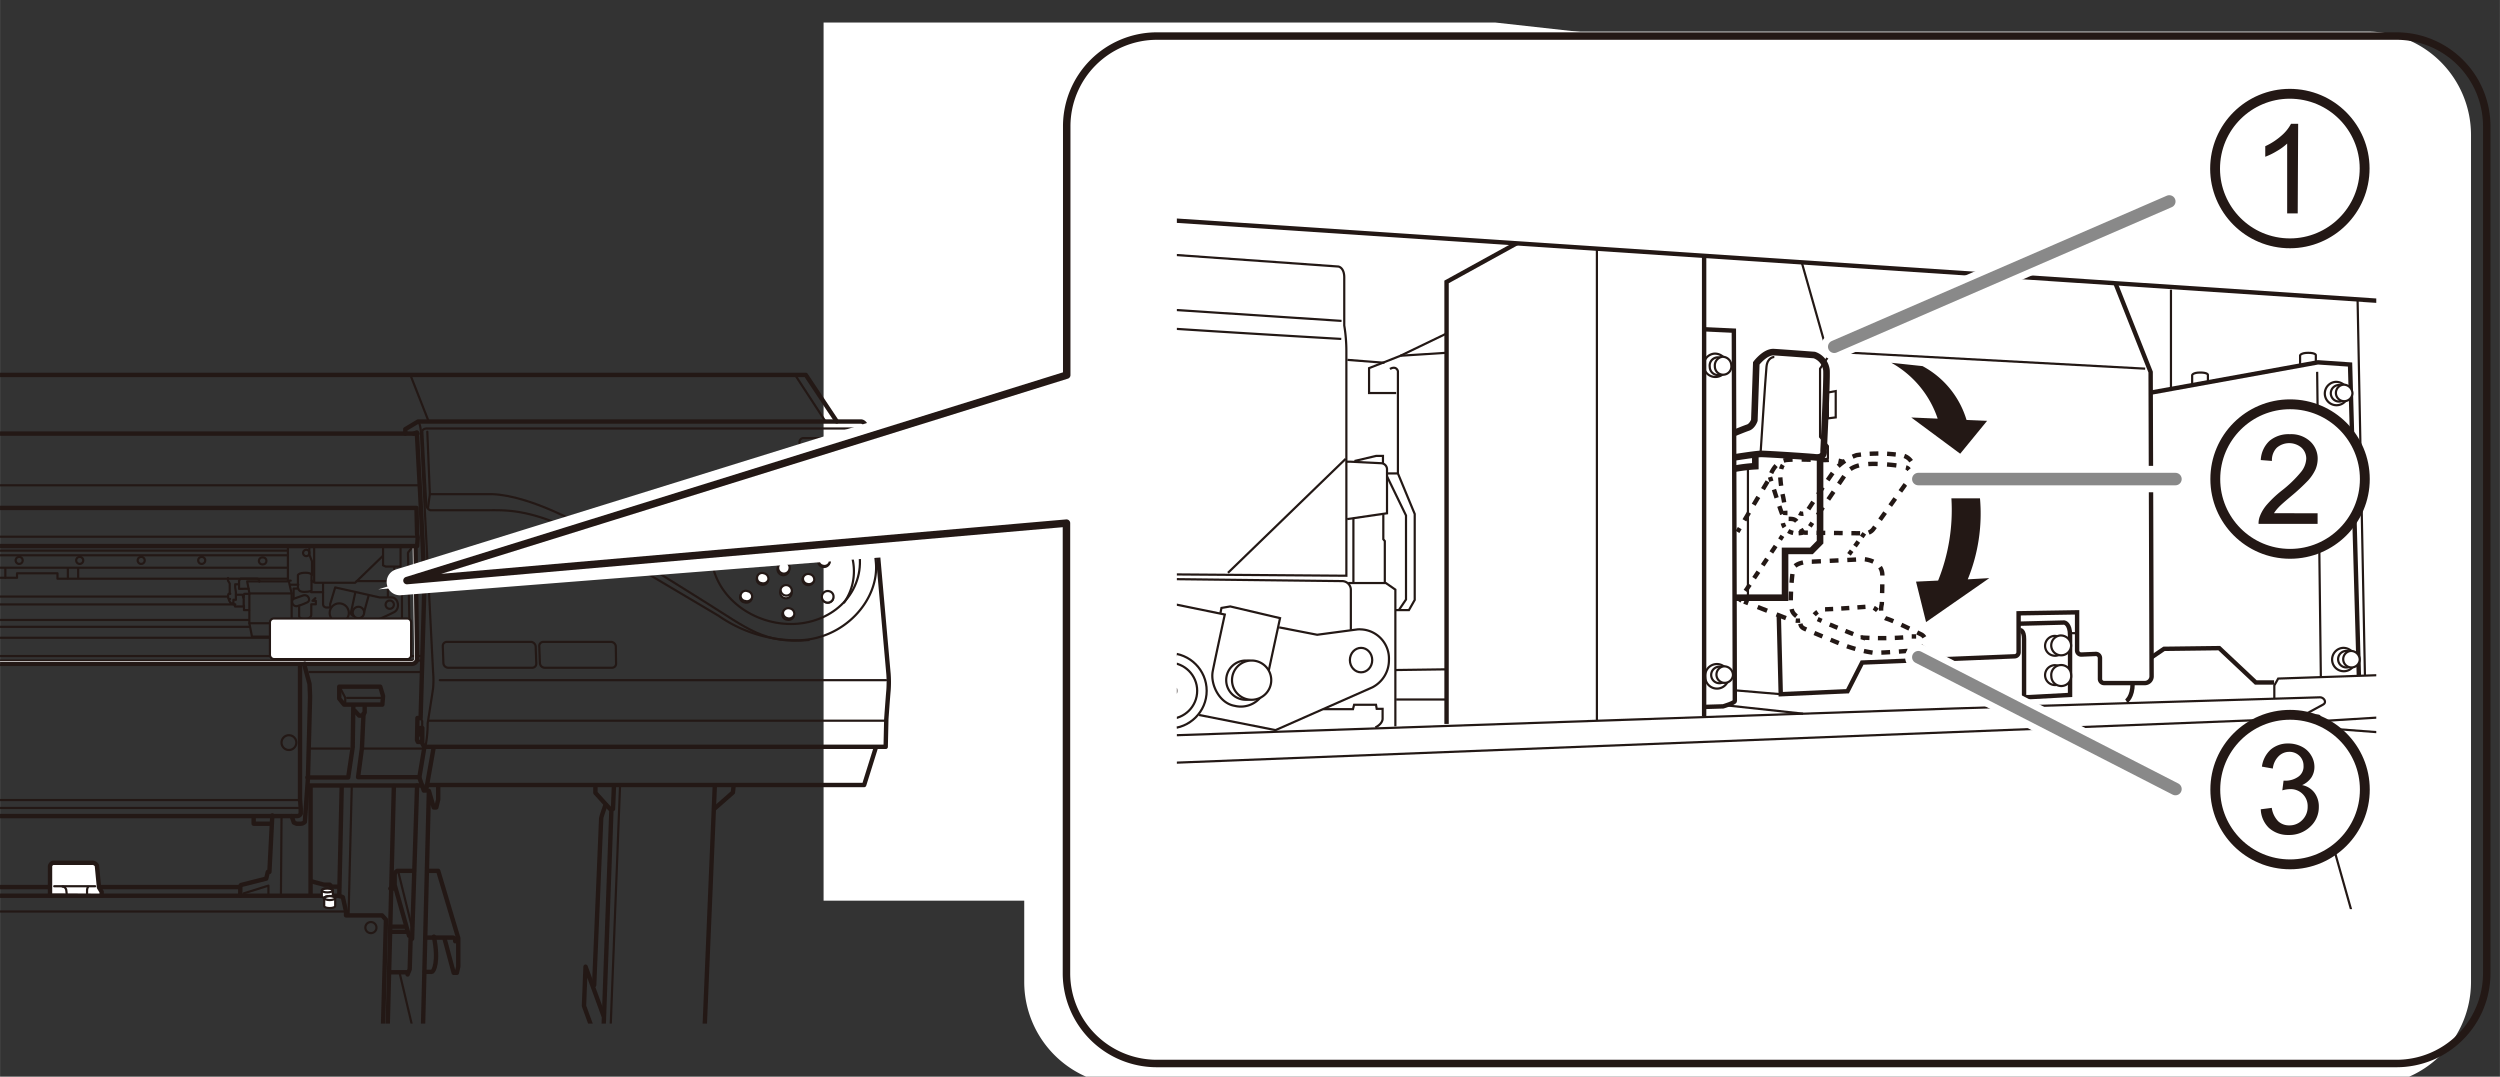 <svg id="レイヤー_1" data-name="レイヤー 1" xmlns="http://www.w3.org/2000/svg" xmlns:xlink="http://www.w3.org/1999/xlink" width="100.26mm" height="43.18mm" viewBox="0 0 284.19 122.4"><rect x="0" y="0" width="284.19" height="122.4" fill="#333333" stroke="none"/><defs><style>.cls-1,.cls-10,.cls-11,.cls-12,.cls-13,.cls-14,.cls-15,.cls-16,.cls-17,.cls-18,.cls-19,.cls-20,.cls-21,.cls-22,.cls-23,.cls-25,.cls-26,.cls-27,.cls-4,.cls-5,.cls-7,.cls-8{fill:none;}.cls-2{fill:#fff;}.cls-3{clip-path:url(#clip-path);}.cls-10,.cls-11,.cls-12,.cls-13,.cls-14,.cls-15,.cls-16,.cls-17,.cls-18,.cls-19,.cls-20,.cls-21,.cls-22,.cls-23,.cls-25,.cls-4,.cls-5,.cls-8{stroke:#231815;}.cls-26,.cls-27,.cls-4,.cls-5,.cls-7,.cls-8{stroke-linecap:round;}.cls-4,.cls-5,.cls-7,.cls-8{stroke-linejoin:round;}.cls-11,.cls-12,.cls-13,.cls-14,.cls-15,.cls-16,.cls-17,.cls-18,.cls-19,.cls-20,.cls-21,.cls-22,.cls-4{stroke-width:0.5px;}.cls-10,.cls-5{stroke-width:0.25px;}.cls-6{clip-path:url(#clip-path-2);}.cls-26,.cls-7{stroke:#fff;stroke-width:3px;}.cls-8{stroke-width:0.85px;}.cls-9{clip-path:url(#clip-path-3);}.cls-10,.cls-11,.cls-12,.cls-13,.cls-14,.cls-15,.cls-16,.cls-17,.cls-18,.cls-19,.cls-20,.cls-21,.cls-22,.cls-23{stroke-miterlimit:10;}.cls-12{stroke-dasharray:1.03 1.03;}.cls-13{stroke-dasharray:0.99 0.99;}.cls-14{stroke-dasharray:0.96 0.96;}.cls-15{stroke-dasharray:1.07 1.07;}.cls-16{stroke-dasharray:0.61 0.61;}.cls-17{stroke-dasharray:0.65 0.65;}.cls-18{stroke-dasharray:0.88 0.88;}.cls-19{stroke-dasharray:1.15 1.15;}.cls-20{stroke-dasharray:1 1;}.cls-21{stroke-dasharray:0.92 0.92;}.cls-22{stroke-dasharray:0.96 0.96;}.cls-23{stroke-width:0.75px;}.cls-24{fill:#231815;}.cls-25{stroke-width:1.12px;}.cls-27{stroke:#898989;stroke-width:1.42px;}</style><clipPath id="clip-path"><rect class="cls-1" width="129.28" height="116.36"/></clipPath><clipPath id="clip-path-2"><rect class="cls-1" width="284.19" height="122.4"/></clipPath><clipPath id="clip-path-3"><rect class="cls-1" x="133.78" y="17.92" width="136.35" height="85.43"/></clipPath></defs><title>LEC2-300_2-1_01</title><polygon class="cls-2" points="266.48 102.39 93.62 102.39 93.62 2.56 169.96 2.56 266.48 13.28 266.48 102.39"/><g class="cls-3"><path class="cls-4" d="M-60,101.84a9.12,9.12,0,0,1,0-1H27.31v1"/><polygon class="cls-4" points="1.14 125.16 38.84 125.16 38.86 124.65 43 124.65 43.32 124.4 43.87 104.55 43.43 104.06 39.33 104.06 39.33 103.62 38.97 101.99 38.54 101.83 22.55 101.83 -49.25 101.83 -65.25 101.83 -65.68 101.99 -66.03 103.62 -66.03 104.06 -70.14 104.06 -70.58 104.55 -70.03 124.4 -69.7 124.65 -65.57 124.65 -65.54 125.16 -27.85 125.16 1.14 125.16"/><path class="cls-2" d="M89.7,64.81a.66.66,0,1,1-.48-.72.62.62,0,0,1,.48.72"/><path class="cls-5" d="M89.7,64.81a.66.66,0,1,1-.48-.72A.62.62,0,0,1,89.7,64.81Z"/><path class="cls-2" d="M89.75,64.65a.65.65,0,1,1-.48-.72.61.61,0,0,1,.48.72"/><path class="cls-5" d="M89.75,64.65a.65.65,0,1,1-.48-.72A.61.61,0,0,1,89.75,64.65Z"/><path class="cls-2" d="M85.11,64.05a.61.61,0,0,1-.77.39.58.58,0,1,1,.29-1.11.62.62,0,0,1,.48.72"/><path class="cls-5" d="M85.11,64.05a.61.61,0,0,1-.77.39.58.58,0,1,1,.29-1.11A.62.62,0,0,1,85.11,64.05Z"/><path class="cls-2" d="M85.17,63.89a.62.62,0,0,1-.78.38.61.61,0,0,1-.48-.72.66.66,0,0,1,1.26.34"/><path class="cls-5" d="M85.17,63.89a.62.62,0,0,1-.78.38.61.61,0,0,1-.48-.72.66.66,0,0,1,1.26.34Z"/><path class="cls-2" d="M87.29,66.07a.62.62,0,0,1-.78.38.61.61,0,0,1-.48-.72.61.61,0,0,1,.78-.38.62.62,0,0,1,.48.72"/><path class="cls-5" d="M87.29,66.07a.62.62,0,0,1-.78.38.61.61,0,0,1-.48-.72.61.61,0,0,1,.78-.38A.62.62,0,0,1,87.29,66.07Z"/><path class="cls-2" d="M87.34,65.9a.61.61,0,0,1-.77.39.58.58,0,1,1,.29-1.11.62.62,0,0,1,.48.72"/><path class="cls-5" d="M87.34,65.9a.61.61,0,0,1-.77.39.58.58,0,1,1,.29-1.11A.62.62,0,0,1,87.34,65.9Z"/><path class="cls-2" d="M92.49,66.12a.66.66,0,0,1-1.26-.34A.62.62,0,0,1,92,65.4a.61.61,0,0,1,.48.72"/><path class="cls-5" d="M92.49,66.12a.66.66,0,0,1-1.26-.34A.62.62,0,0,1,92,65.4.61.61,0,0,1,92.49,66.12Z"/><path class="cls-2" d="M92.55,66a.63.63,0,0,1-.78.38.61.61,0,0,1-.48-.72.61.61,0,0,1,.78-.38.62.62,0,0,1,.48.72"/><path class="cls-5" d="M92.55,66a.63.63,0,0,1-.78.38.61.61,0,0,1-.48-.72.61.61,0,0,1,.78-.38A.62.62,0,0,1,92.55,66Z"/><path class="cls-2" d="M94.25,64.09A.66.66,0,0,1,93,63.75a.62.62,0,0,1,.78-.38.61.61,0,0,1,.48.72"/><path class="cls-5" d="M94.25,64.09A.66.66,0,0,1,93,63.75a.62.62,0,0,1,.78-.38A.61.61,0,0,1,94.25,64.09Z"/><path class="cls-2" d="M94.31,63.93a.63.63,0,0,1-.78.38.57.57,0,1,1,.29-1.1.62.62,0,0,1,.49.72"/><path class="cls-5" d="M94.31,63.93a.63.63,0,0,1-.78.38.57.57,0,1,1,.29-1.1A.62.62,0,0,1,94.31,63.93Z"/><path class="cls-2" d="M94.69,68.1a.63.63,0,0,1-.78.38.57.57,0,1,1,.29-1.1.62.62,0,0,1,.49.72"/><path class="cls-5" d="M94.69,68.1a.63.63,0,0,1-.78.38.57.57,0,1,1,.29-1.1A.62.62,0,0,1,94.69,68.1Z"/><path class="cls-2" d="M94.74,67.93a.66.66,0,1,1-.48-.72.62.62,0,0,1,.48.72"/><path class="cls-5" d="M94.74,67.93a.66.66,0,1,1-.48-.72A.62.62,0,0,1,94.74,67.93Z"/><path class="cls-2" d="M90,67.44a.66.66,0,1,1-.48-.72.62.62,0,0,1,.48.72"/><path class="cls-5" d="M90,67.44a.66.66,0,1,1-.48-.72A.62.62,0,0,1,90,67.44Z"/><path class="cls-2" d="M90,67.28a.65.65,0,0,1-1.25-.34.65.65,0,0,1,1.25.34"/><path class="cls-5" d="M90,67.28a.65.65,0,0,1-1.25-.34.65.65,0,0,1,1.25.34Z"/><path class="cls-2" d="M85.44,68.1a.62.62,0,0,1-.78.38.58.58,0,1,1,.3-1.1.62.62,0,0,1,.48.72"/><path class="cls-5" d="M85.44,68.1a.62.62,0,0,1-.78.38.58.58,0,1,1,.3-1.1A.62.62,0,0,1,85.44,68.1Z"/><path class="cls-2" d="M85.49,67.93a.61.61,0,0,1-.77.39A.58.58,0,1,1,85,67.21a.62.62,0,0,1,.48.72"/><path class="cls-5" d="M85.49,67.93a.61.61,0,0,1-.77.39A.58.58,0,1,1,85,67.21.62.62,0,0,1,85.49,67.93Z"/><path class="cls-2" d="M90.23,70.06a.63.63,0,0,1-.78.38.58.58,0,1,1,.29-1.11.63.63,0,0,1,.49.73"/><path class="cls-5" d="M90.23,70.06a.63.63,0,0,1-.78.38.58.58,0,1,1,.29-1.11A.63.63,0,0,1,90.23,70.06Z"/><path class="cls-2" d="M90.28,69.89a.62.62,0,0,1-.78.39.63.63,0,0,1-.48-.73.62.62,0,0,1,.78-.38.61.61,0,0,1,.48.72"/><path class="cls-5" d="M90.28,69.89a.62.62,0,0,1-.78.39.63.63,0,0,1-.48-.73.62.62,0,0,1,.78-.38A.61.61,0,0,1,90.28,69.89Z"/><line class="cls-5" x1="-65.44" y1="70.48" x2="28.27" y2="70.48"/><line class="cls-5" x1="-65.63" y1="71.26" x2="28.41" y2="71.26"/><line class="cls-5" x1="-65.91" y1="72.5" x2="30.62" y2="72.5"/><line class="cls-5" x1="-79.14" y1="64.54" x2="32.66" y2="64.54"/><line class="cls-5" x1="-79.14" y1="63.13" x2="32.66" y2="63.13"/><line class="cls-5" x1="-79.14" y1="62.6" x2="32.66" y2="62.6"/><path class="cls-5" d="M2.57,63.77a.4.4,0,0,1-.79,0,.4.4,0,1,1,.79,0Z"/><path class="cls-5" d="M9.45,63.77a.4.4,0,0,1-.79,0,.4.4,0,1,1,.79,0Z"/><path class="cls-5" d="M16.44,63.77a.4.4,0,0,1-.79,0,.4.4,0,1,1,.79,0Z"/><path class="cls-5" d="M23.32,63.77a.4.4,0,0,1-.79,0,.4.4,0,1,1,.79,0Z"/><path class="cls-5" d="M30.28,63.77a.39.39,0,0,1-.39.39.4.4,0,1,1,0-.79A.39.39,0,0,1,30.28,63.77Z"/><path class="cls-5" d="M-79.14,72.84H-68a.42.42,0,0,1,.42.42v1.83H47.92"/><polyline class="cls-5" points="-67.08 75.06 -67.08 74.58 47.92 74.58"/><polyline class="cls-5" points="-66.74 65.68 1.93 65.68 1.93 65.17 6.53 65.17 6.53 65.79 32.64 65.79"/><polyline class="cls-5" points="28.25 66.93 27.17 66.94 27.17 66 27.35 65.78 29.29 65.78 29.48 65.99 29.48 66.12"/><path class="cls-5" d="M28.32,69.36h-.59s0-.36,0-.5"/><path class="cls-5" d="M27.7,67.93a1.75,1.75,0,0,1,.06-.42h.6"/><polyline class="cls-5" points="26.65 68.71 26.71 68.95 27.7 68.95 27.7 68.11 27.56 67.61 26.82 67.61"/><path class="cls-5" d="M26.79,68.18h-.26a2.41,2.41,0,0,0,0,.3v.23h.21"/><path class="cls-5" d="M27.13,66.42h-.4v.35s.08.48.08.55v.82"/><polyline class="cls-5" points="25.91 65.71 25.91 66 26.11 66.34 26.11 67.51"/><path class="cls-5" d="M26.17,67.5H26s-.08,0-.08.29.07.3.07.3h.16"/><polyline class="cls-5" points="26.45 68.58 26.22 68.58 26.03 68.25 26.03 68.1"/><line class="cls-5" x1="-8.53" y1="67.82" x2="25.91" y2="67.82"/><line class="cls-5" x1="-9.06" y1="68.71" x2="26.53" y2="68.71"/><line class="cls-5" x1="7.71" y1="65.74" x2="7.71" y2="64.58"/><line class="cls-5" x1="8.88" y1="64.58" x2="8.88" y2="65.72"/><line class="cls-5" x1="0.6" y1="65.67" x2="0.6" y2="64.6"/><polyline class="cls-4" points="-77.69 42.62 91.6 42.62 95.12 47.91"/><line class="cls-4" x1="-80.81" y1="49.29" x2="47.45" y2="49.29"/><line class="cls-5" x1="-81.14" y1="55.17" x2="47.74" y2="55.17"/><line class="cls-5" x1="46.67" y1="42.68" x2="48.74" y2="47.95"/><line class="cls-5" x1="90.38" y1="42.62" x2="93.86" y2="47.95"/><path class="cls-4" d="M46.07,49.29v-.5l1.45-.87H97.89s.62,0,.69,1.16S101,76.63,101,76.63a12.92,12.92,0,0,1,0,1.85c-.07.77-.25,3.27-.25,3.27l-.07,3.15H48.21L48,84.5V82.76h-.21s-.09,0-.09.38.09.38.09.38H48"/><path class="cls-4" d="M47.92,84.34h-.43l-.09-.23.05-2.49h.36l.4-14s-.07-1.74-.07-3.27-.76-15.19-.76-15.19l-.37.14"/><path class="cls-5" d="M47.52,47.92s.29.25.33,1.3,1.38,27.2,1.38,27.2a10.55,10.55,0,0,1,0,1.81c-.11.8-.62,4-.62,4a13.78,13.78,0,0,1-.25,2.65"/><line class="cls-5" x1="49.99" y1="77.32" x2="100.72" y2="77.32"/><line class="cls-5" x1="100.65" y1="81.93" x2="48.75" y2="81.93"/><polyline class="cls-5" points="47.81 81.62 47.99 81.97 47.99 82.62"/><path class="cls-5" d="M48,49s.07-.29.54-.29H98.14l1.42,15.19c.43,4.32-3.66,8.89-9,8.89A15.47,15.47,0,0,1,81.68,70L66.09,60.75C60.43,57.89,57.64,58,55.68,58H48.9a.71.71,0,0,1-.44-.54C48.43,57,48,49,48,49Z"/><polyline class="cls-5" points="48.57 49.08 48.86 56.18 48.65 57.71"/><path class="cls-5" d="M48.86,56.18c.19,0,7.15,0,7.15,0,4.35.18,10.26,3.59,10.26,3.59L80.09,68.4c5,3.12,6.78,4.81,11.84,4.36"/><path class="cls-5" d="M97.53,65.6c-1.07,4-5.61,6.23-10.14,5S80,65.19,81.1,61.21s5.61-6.23,10.14-5S98.59,61.62,97.53,65.6Z"/><path class="cls-5" d="M81,63.94a6.53,6.53,0,0,1,.22-1.57c1-3.79,5.33-5.92,9.64-4.77s7,5.16,6,8.95a6.26,6.26,0,0,1-.9,1.94"/><polygon class="cls-2" points="92.72 59.32 92.9 61.37 84.94 61.37 84.76 59.32 92.72 59.32"/><polygon class="cls-5" points="92.72 59.32 92.9 61.37 84.94 61.37 84.76 59.32 92.72 59.32"/><circle class="cls-5" cx="38.56" cy="69.68" r="1.09"/><path class="cls-5" d="M34,68.87V70s-.06.36.65.36.73-.46.73-.46V68.7h.52v-.4h-.38l.32-.3"/><path class="cls-5" d="M34.43,67.7l-1,.35c-.47.22-.17,1,.41.84s1-.38,1-.38C35.41,68.35,35.08,67.48,34.43,67.7Z"/><line class="cls-5" x1="33.02" y1="66.47" x2="33.91" y2="66.47"/><path class="cls-5" d="M33.86,66.88l0-1.5s.08-.27.89-.27.66.41.66.41v1.61s-.14.16-.82.16-.68-.38-.68-.38l-.54,0v1.11"/><path class="cls-5" d="M35.44,66a.56.56,0,0,0,.43.25h4.49l3.15-3.05"/><path class="cls-5" d="M36.72,66.31v2.37a.38.38,0,0,0,.4.38c.22,0,.45,0,.41,0v-.4l.57-1.88,5.06,1.14,1.39,0c.68,0,1,1.23.27,1.66a30.1,30.1,0,0,1-3.1,1.34l-2.26-.6"/><polyline class="cls-5" points="32.72 62.04 32.72 66.01 33.04 66.01"/><polyline class="cls-5" points="33.15 70.23 33.15 67.48 32.83 66.09 28.09 66.09 28.34 67.4 28.34 70.85 28.64 72.37 30.65 72.37"/><path class="cls-5" d="M44.77,68.73a.47.47,0,1,1-.47-.46A.46.46,0,0,1,44.77,68.73Z"/><path class="cls-5" d="M40.39,67.32l-.52,2.42s.11.24.3.27"/><line class="cls-5" x1="41.88" y1="67.78" x2="41.37" y2="69.65"/><path class="cls-5" d="M41.39,69.63a.65.65,0,1,1-.65-.65A.65.65,0,0,1,41.39,69.63Z"/><polyline class="cls-5" points="40.55 66.06 44.09 66.06 44.82 65.3 44.82 64.46"/><polyline class="cls-5" points="43.54 62.09 43.54 64.27 43.84 64.41 45.53 64.41 45.53 62.15"/><polyline class="cls-5" points="44.09 67.78 44.09 66.39 44.36 66.17 45.45 66.17 45.69 66.39 45.69 70.2"/><polyline class="cls-5" points="46.91 62.13 46.37 62.83 46.53 70.36"/><path class="cls-5" d="M35.71,66.12c0-.14,0-3.94,0-3.94"/><polyline class="cls-5" points="35.16 62.12 35.16 63.05 35.46 63.81 35.46 65.36"/><line class="cls-5" x1="35.36" y1="67.32" x2="36.72" y2="67.32"/><path class="cls-5" d="M35.17,62.86a.36.36,0,1,1-.36-.36A.36.36,0,0,1,35.17,62.86Z"/><line class="cls-5" x1="28.48" y1="67.46" x2="33.15" y2="67.46"/><line class="cls-5" x1="28.34" y1="70.85" x2="30.62" y2="70.85"/><path class="cls-2" d="M-80.51,62.09v7.73h.38a.6.6,0,0,1,.6.61V75a.14.14,0,0,0,.14.14H46.83a.24.24,0,0,0,.18-.07.26.26,0,0,0,.07-.18l-.17-12.76h.32l.18,12.76a.59.59,0,0,1-.58.59H-79.39a.47.47,0,0,1-.46-.47V70.43a.28.28,0,0,0-.28-.28h-.42a.29.29,0,0,1-.28-.29V62.09Z"/><path class="cls-4" d="M-80.83,62.09v7.77a.29.29,0,0,0,.28.29h.42a.28.28,0,0,1,.28.28V75a.47.47,0,0,0,.46.47H46.83a.59.59,0,0,0,.58-.59l-.18-12.76"/><polygon class="cls-4" points="-80.92 62.08 47.41 62.08 47.48 61.08 47.41 60.73 47.34 57.74 -80.88 57.74 -80.97 60.63 -81.03 61.1 -80.92 62.08"/><line class="cls-5" x1="-80.94" y1="61.01" x2="47.45" y2="61.01"/><path class="cls-2" d="M31.13,70.31H46.29a.44.44,0,0,1,.44.43l0,3.75a.44.44,0,0,1-.44.44H31.18a.5.5,0,0,1-.5-.5V70.76a.45.45,0,0,1,.45-.45"/><path class="cls-5" d="M31.13,70.31H46.29a.44.44,0,0,1,.44.43l0,3.75a.44.44,0,0,1-.44.44H31.18a.5.5,0,0,1-.5-.5V70.76A.45.45,0,0,1,31.13,70.31Z"/><path class="cls-4" d="M34.64,75.45v.3l.54,2s.06,1.2.06,1.5S35,88.5,35,88.5l-.35,4.93a.63.63,0,0,1-.49.21h-.46l-.3-.13-.25-.74"/><path class="cls-4" d="M34.1,75.5l0,15.34.08,1.06v.6a.42.42,0,0,1-.43.27H-66.74a.44.44,0,0,1-.44-.27v-.6l.09-1.06,0-15.34"/><line class="cls-5" x1="34.07" y1="90.95" x2="-67.01" y2="90.95"/><line class="cls-5" x1="34.07" y1="91.85" x2="-67.01" y2="91.85"/><path class="cls-5" d="M32,84.42a.84.84,0,1,0,1.68,0,.84.84,0,0,0-1.68,0Z"/><path class="cls-4" d="M49.81,89.36v1.53l-.22.9H49.3l-.55-1.88L48,120a.65.65,0,0,1-.51.32H44.84s-.58-.14-.58.4v3.37"/><line class="cls-5" x1="47.56" y1="119.64" x2="45.42" y2="110.58"/><line class="cls-4" x1="46.84" y1="106.72" x2="47.41" y2="89.29"/><path class="cls-4" d="M47.06,99h-1.9a.57.57,0,0,0-.3.52v1.08l1.63,5.77h.3"/><polyline class="cls-4" points="48.55 99 49.81 99 52.09 106.64 52.09 109.88 51.93 110.59 51.57 110.59 50.54 106.75"/><path class="cls-4" d="M51.74,107c0-.44-.22-.41-.22-.41H48.34"/><path class="cls-4" d="M49.32,106.48c.57,2.8,0,4-.25,4h-.79"/><polyline class="cls-4" points="46.68 106.45 46.57 110.18 46.33 110.78"/><line class="cls-4" x1="46.35" y1="110.53" x2="44.23" y2="110.53"/><line class="cls-4" x1="46.13" y1="105.34" x2="44.37" y2="105.34"/><line class="cls-4" x1="46.3" y1="105.93" x2="44.37" y2="105.93"/><line class="cls-4" x1="44.88" y1="101.01" x2="44.37" y2="101.01"/><line class="cls-5" x1="45.32" y1="99.3" x2="46.87" y2="105.58"/><path class="cls-4" d="M44.77,89.35,43,158.18a.74.74,0,0,1-.49.16h-4s-.54-.08-.54-.27-.65-3.29-.65-3.29l.68-29.67"/><line class="cls-4" x1="38.84" y1="89.45" x2="38.56" y2="101.87"/><line class="cls-5" x1="39.98" y1="89.51" x2="39.62" y2="104.01"/><path class="cls-5" d="M32,92.77c0,.11-.07,9-.07,9"/><polyline class="cls-4" points="30.95 92.7 30.62 99.12 30.44 99.12 30.26 99.88 27.39 100.61 27.29 100.75"/><polyline class="cls-5" points="30.51 101.87 30.51 100.68 27.72 101.55 27.72 101.77"/><polyline class="cls-5" points="39.33 103.62 16.64 103.62 -43.35 103.62 -66.03 103.62"/><path class="cls-2" d="M36.58,101.22c0-.13.28-.23.62-.23s.63.1.63.23v.66c0,.13-.28.23-.63.23s-.62-.1-.62-.23Z"/><path class="cls-5" d="M36.58,101.22c0-.13.28-.23.62-.23s.63.1.63.23v.66c0,.13-.28.23-.63.23s-.62-.1-.62-.23Z"/><path class="cls-5" d="M36.58,101.22c0,.12.28.23.62.23s.63-.11.63-.23-.28-.23-.63-.23S36.58,101.09,36.58,101.22Z"/><path class="cls-5" d="M41.53,105.45a.63.63,0,1,0,.62-.63A.62.62,0,0,0,41.53,105.45Z"/><path class="cls-2" d="M36.85,102.09c0-.13.28-.23.63-.23s.62.1.62.23V103c0,.13-.28.23-.62.23s-.63-.1-.63-.23Z"/><path class="cls-5" d="M36.85,102.09c0-.13.28-.23.63-.23s.62.1.62.23V103c0,.13-.28.23-.62.23s-.63-.1-.63-.23Z"/><path class="cls-5" d="M36.85,102.09c0,.12.28.23.63.23s.62-.11.62-.23-.28-.23-.62-.23S36.85,102,36.85,102.09Z"/><path class="cls-2" d="M5.68,101.8V98.57a.46.46,0,0,1,.38-.49h4.4a.59.59,0,0,1,.55.32l.24,2.48.3.51v.44Z"/><path class="cls-4" d="M5.68,101.8V98.57a.46.46,0,0,1,.38-.49h4.4a.59.59,0,0,1,.55.32l.24,2.48.3.51v.44Z"/><line class="cls-5" x1="10.81" y1="100.75" x2="6.16" y2="100.75"/><path class="cls-5" d="M10,100.82a.85.85,0,0,0-.11.4v.51"/><path class="cls-5" d="M7.58,101.8a4.38,4.38,0,0,0-.07-.69s-.11-.32-.4-.32"/><line class="cls-4" x1="35.3" y1="89.4" x2="35.3" y2="101.62"/><polyline class="cls-4" points="35.45 100.2 36.82 100.57 37.48 100.57 37.71 100.8 38.38 100.8"/><polyline class="cls-4" points="28.83 92.99 28.83 93.64 30.73 93.64"/><line class="cls-4" x1="35.03" y1="89.29" x2="48.03" y2="89.29"/><polyline class="cls-4" points="34.94 88.38 39.58 88.38 40.09 84.94 40.16 80.22"/><polyline class="cls-4" points="41.32 81.13 41.14 85.05 40.7 88.35 47.67 88.35 48.25 84.87"/><polyline class="cls-4" points="47.7 88.49 48.17 89.87 48.43 89.87 49.3 84.94"/><polygon class="cls-4" points="43.46 80.1 39.11 80.1 38.56 79.42 38.56 78.06 43.22 78.06 43.54 79.12 43.46 80.1"/><polyline class="cls-5" points="39.24 79.96 39.24 79.31 38.67 78.22"/><line class="cls-5" x1="39.46" y1="79.34" x2="43.43" y2="79.34"/><polyline class="cls-4" points="41.45 80.18 41.45 81 41.23 81.35 40.82 81.35 40.33 80.81"/><line class="cls-5" x1="35.17" y1="76.4" x2="47.81" y2="76.4"/><line class="cls-5" x1="35.36" y1="85.1" x2="39.73" y2="85.1"/><line class="cls-5" x1="41.31" y1="85.1" x2="48.06" y2="85.1"/><polyline class="cls-4" points="48.74 89.24 98.23 89.24 99.54 85.05"/><path class="cls-5" d="M51,75.91H60.5a.46.46,0,0,0,.46-.48l-.07-1.92a.57.57,0,0,0-.56-.54H50.79a.46.46,0,0,0-.46.48l.07,1.93A.56.56,0,0,0,51,75.91Z"/><path class="cls-5" d="M61.92,75.91h7.65a.46.46,0,0,0,.46-.48L70,73.51a.56.56,0,0,0-.55-.54H61.76a.46.46,0,0,0-.46.48l.07,1.93A.56.56,0,0,0,61.92,75.91Z"/><path class="cls-5" d="M91.92,54.49h5a.45.45,0,0,0,.46-.47l-.48-3.69a.56.56,0,0,0-.56-.53h-5a.46.46,0,0,0-.46.48L91.37,54A.55.55,0,0,0,91.92,54.49Z"/><polyline class="cls-4" points="67.68 89.36 67.68 90.13 69.35 91.97 69.68 91.97 69.79 89.29"/><polyline class="cls-4" points="69.5 92.05 68.48 120.51 69.21 122.25 79.87 122.25 81.25 89.4"/><polyline class="cls-4" points="81.17 91.97 83.31 90.09 83.39 89.36"/><path class="cls-4" d="M68.84,91.47s-.5,1.41-.5,1.52-.8,19-.8,19"/><polyline class="cls-4" points="68.59 115.44 66.56 109.89 66.38 114.35 68.41 119.93"/><line class="cls-5" x1="70.48" y1="89.36" x2="69.21" y2="121.93"/></g><g class="cls-6"><path class="cls-2" d="M269.16,121.89h-141a10.26,10.26,0,0,1-10.23-10.23V60.46L43,67l75-23.36V15.32A10.26,10.26,0,0,1,128.17,5.09h141a10.26,10.26,0,0,1,10.23,10.23v96.34a10.26,10.26,0,0,1-10.23,10.23"/><path class="cls-7" d="M269.16,121.89h-141a10.26,10.26,0,0,1-10.23-10.23V60.46L45.45,66.17l72.49-22.54V15.32A10.26,10.26,0,0,1,128.17,5.09h141a10.26,10.26,0,0,1,10.23,10.23v96.34A10.26,10.26,0,0,1,269.16,121.89Z"/><path class="cls-8" d="M272.46,120.9h-141a10.27,10.27,0,0,1-10.23-10.23V59.47L46.26,66l75-23.36V14.33A10.26,10.26,0,0,1,131.46,4.1h141a10.26,10.26,0,0,1,10.23,10.23v96.34A10.26,10.26,0,0,1,272.46,120.9Z"/></g><g class="cls-9"><path class="cls-10" d="M136.8,78.57a4.28,4.28,0,1,1-4.28-4.28A4.28,4.28,0,0,1,136.8,78.57Z"/><path class="cls-2" d="M137.17,78.53a4.28,4.28,0,1,1-4.28-4.28,4.28,4.28,0,0,1,4.28,4.28"/><circle class="cls-10" cx="132.89" cy="78.53" r="4.28"/><polyline class="cls-11" points="244.58 44.62 263.5 41.19 267.15 41.44 268.15 76.75"/><line class="cls-10" x1="263.41" y1="42.27" x2="263.83" y2="77"/><path class="cls-2" d="M266.94,44.76a1.33,1.33,0,1,1-1.43-1.35,1.39,1.39,0,0,1,1.43,1.35"/><path class="cls-10" d="M266.94,44.76a1.33,1.33,0,1,1-1.43-1.35A1.39,1.39,0,0,1,266.94,44.76Z"/><path class="cls-2" d="M266.84,44.77a.94.94,0,1,1-1-1,1,1,0,0,1,1,1"/><path class="cls-10" d="M266.84,44.77a.94.94,0,1,1-1-1A1,1,0,0,1,266.84,44.77Z"/><path class="cls-2" d="M267.42,44.73a.94.94,0,1,1-1-1,1,1,0,0,1,1,1"/><path class="cls-10" d="M267.42,44.73a.94.94,0,1,1-1-1A1,1,0,0,1,267.42,44.73Z"/><path class="cls-2" d="M196.33,41.55a1.33,1.33,0,1,1-1.43-1.35,1.39,1.39,0,0,1,1.43,1.35"/><path class="cls-10" d="M196.33,41.55a1.33,1.33,0,1,1-1.43-1.35A1.39,1.39,0,0,1,196.33,41.55Z"/><path class="cls-2" d="M196.23,41.56a.94.94,0,1,1-1.87.14.94.94,0,1,1,1.87-.14"/><path class="cls-10" d="M196.23,41.56a.94.94,0,1,1-1.87.14.94.94,0,1,1,1.87-.14Z"/><path class="cls-2" d="M196.81,41.52a.94.94,0,1,1-1.87.13,1,1,0,0,1,.86-1.09,1,1,0,0,1,1,1"/><path class="cls-10" d="M196.81,41.52a.94.94,0,1,1-1.87.13,1,1,0,0,1,.86-1.09A1,1,0,0,1,196.81,41.52Z"/><path class="cls-2" d="M196.5,76.79a1.33,1.33,0,1,1-2.65.19,1.33,1.33,0,1,1,2.65-.19"/><path class="cls-10" d="M196.5,76.79a1.33,1.33,0,1,1-2.65.19,1.33,1.33,0,1,1,2.65-.19Z"/><path class="cls-2" d="M196.4,76.79a.94.94,0,1,1-1-1,1,1,0,0,1,1,1"/><path class="cls-10" d="M196.4,76.79a.94.94,0,1,1-1-1A1,1,0,0,1,196.4,76.79Z"/><path class="cls-2" d="M197,76.75a.94.94,0,1,1-1-1,1,1,0,0,1,1,1"/><path class="cls-10" d="M197,76.75a.94.94,0,1,1-1-1A1,1,0,0,1,197,76.75Z"/><path class="cls-2" d="M267.77,75a1.33,1.33,0,1,1-1.43-1.35A1.4,1.4,0,0,1,267.77,75"/><path class="cls-10" d="M267.77,75a1.33,1.33,0,1,1-1.43-1.35A1.4,1.4,0,0,1,267.77,75Z"/><path class="cls-2" d="M267.67,75a.94.94,0,1,1-1-1,1,1,0,0,1,1,1"/><path class="cls-10" d="M267.67,75a.94.94,0,1,1-1-1A1,1,0,0,1,267.67,75Z"/><path class="cls-2" d="M268.25,75a.94.94,0,1,1-1-1,1,1,0,0,1,1,1"/><path class="cls-10" d="M268.25,75a.94.94,0,1,1-1-1A1,1,0,0,1,268.25,75Z"/><line class="cls-2" x1="268.84" y1="76.76" x2="267.95" y2="31.22"/><line class="cls-10" x1="268.84" y1="76.76" x2="267.95" y2="31.22"/><line class="cls-10" x1="246.79" y1="44.12" x2="246.79" y2="32.93"/><path class="cls-10" d="M249.2,43.76V42.64s.08-.29.92-.29.87.25.87.25v.83"/><path class="cls-10" d="M261.47,41.52V40.4s.09-.29.92-.29.87.25.87.25v.83"/><path class="cls-11" d="M240.48,32.21l4,10.09.11,34.57a.77.77,0,0,1-.77.78l-4.63,0a.47.47,0,0,1-.47-.47V74.81a.47.47,0,0,0-.49-.47l-1.63.07a.47.47,0,0,1-.48-.47V69.61l-6.65.11v4.42a.47.47,0,0,1-.45.47l-17.34.71-1.66,3.26-7.59.34-.22-8.81"/><path class="cls-11" d="M229.59,70.9l5.07-.13s.66.08.66,1.46V79l-4.65.25h-.58V72.64c0-1-.42-1-.42-1"/><line class="cls-10" x1="235.32" y1="71.98" x2="236.11" y2="71.98"/><path class="cls-2" d="M234.74,73.44a1.13,1.13,0,1,1-1.21-1.15,1.19,1.19,0,0,1,1.21,1.15"/><path class="cls-10" d="M234.74,73.44a1.13,1.13,0,1,1-1.21-1.15A1.19,1.19,0,0,1,234.74,73.44Z"/><path class="cls-2" d="M235.44,73.39a1.13,1.13,0,1,1-1.21-1.15,1.18,1.18,0,0,1,1.21,1.15"/><path class="cls-10" d="M235.44,73.39a1.13,1.13,0,1,1-1.21-1.15A1.18,1.18,0,0,1,235.44,73.39Z"/><path class="cls-2" d="M234.74,76.76a1.13,1.13,0,1,1-1.21-1.14,1.17,1.17,0,0,1,1.21,1.14"/><path class="cls-10" d="M234.74,76.76a1.13,1.13,0,1,1-1.21-1.14A1.17,1.17,0,0,1,234.74,76.76Z"/><path class="cls-2" d="M235.44,76.71a1.13,1.13,0,1,1-2.25.17,1.13,1.13,0,1,1,2.25-.17"/><path class="cls-10" d="M235.44,76.71a1.13,1.13,0,1,1-2.25.17,1.13,1.13,0,1,1,2.25-.17Z"/><path class="cls-11" d="M242.43,77.71c0,1.54-.71,2-.71,2"/><polyline class="cls-11" points="244.59 74.72 246 73.76 252.28 73.68 256.43 77.58 258.51 77.58"/><polyline class="cls-10" points="258.54 79.41 258.54 77.92 258.98 77.14 298.2 75.81 298.87 76.31 298.87 79.52"/><line class="cls-10" x1="264.02" y1="81.96" x2="298.09" y2="79.86"/><path class="cls-10" d="M63.39,86l158.75-5.46s41.22-1.27,41.61-1.27.83.55.33.83l-2.94,1.6,9.17,32.47"/><line class="cls-10" x1="63.31" y1="89.47" x2="261.03" y2="81.69"/><path class="cls-2" d="M257.32,85.56a1.69,1.69,0,0,1-.61,2.25c-.7.27-1.58-.29-2-1.26a1.69,1.69,0,0,1,.61-2.25c.71-.28,1.58.29,2,1.26"/><path class="cls-10" d="M257.32,85.56a1.69,1.69,0,0,1-.61,2.25c-.7.27-1.58-.29-2-1.26a1.69,1.69,0,0,1,.61-2.25C256.07,84,256.94,84.59,257.32,85.56Z"/><path class="cls-2" d="M255.25,85.84a1.14,1.14,0,0,1,.71-1.11,1.27,1.27,0,0,1,.91,2.36,1.14,1.14,0,0,1-1.2-.27"/><path class="cls-10" d="M255.25,85.84a1.14,1.14,0,0,1,.71-1.11,1.27,1.27,0,0,1,.91,2.36,1.14,1.14,0,0,1-1.2-.27"/><path class="cls-2" d="M262,85.14a1.68,1.68,0,0,1-.6,2.25c-.71.28-1.59-.29-2-1.26a1.68,1.68,0,0,1,.6-2.25c.71-.27,1.59.29,2,1.26"/><path class="cls-10" d="M262,85.14a1.68,1.68,0,0,1-.6,2.25c-.71.28-1.59-.29-2-1.26a1.68,1.68,0,0,1,.6-2.25C260.72,83.61,261.6,84.17,262,85.14Z"/><path class="cls-2" d="M259.9,85.42a1.17,1.17,0,0,1,.71-1.11,1.27,1.27,0,0,1,.91,2.36,1.15,1.15,0,0,1-1.2-.27"/><path class="cls-10" d="M259.9,85.42a1.17,1.17,0,0,1,.71-1.11,1.27,1.27,0,0,1,.91,2.36,1.15,1.15,0,0,1-1.2-.27"/><path class="cls-10" d="M261.64,81.41l1.88-.06c.34,0,.45.89.45.89"/><polyline class="cls-10" points="261.42 82.57 276.82 83.73 276.82 85.45"/><polyline class="cls-10" points="207.79 52.16 207.79 50.72 206.9 49.66 206.9 41.91 207.85 40.52 204.85 29.94"/><line class="cls-11" x1="197.51" y1="60.47" x2="197.77" y2="60.04"/><path class="cls-12" d="M198.3,59.15l2.83-4.75s.46-2,2.08-2.12,4,.08,4.69,0a2.91,2.91,0,0,1,.59,0"/><path class="cls-11" d="M209,52.37c.28.06.48.12.48.12"/><path class="cls-11" d="M201.21,54.23l.15.48"/><path class="cls-13" d="M201.66,55.65c.37,1.18.87,2.72,1.05,3.07.29.58,1.24-.12,1.66.75s.58,1.08.79,1.08l6.77.08a1.22,1.22,0,0,0,1-.45c.37-.5,4.53-6.32,4.53-6.32a1.62,1.62,0,0,0-1.41-2.12,17.49,17.49,0,0,0-5,0,6,6,0,0,0-2.2,1.37c-.6.63-3.17,4.64-3.43,5"/><path class="cls-11" d="M205,58.4a.78.78,0,0,1-.48-.09"/><path class="cls-11" d="M202.67,52.86a1.54,1.54,0,0,0-.19.46"/><path class="cls-14" d="M202.38,54.27a13.9,13.9,0,0,0,.33,2.25c.08.42.14.78.18,1.06"/><path class="cls-11" d="M202.94,58.06a3.77,3.77,0,0,1,0,.5"/><line class="cls-11" x1="205.74" y1="59.84" x2="206.02" y2="59.43"/><path class="cls-15" d="M206.63,58.55l3.31-4.86c.7-.78,1.91-1.08,4.24-.91a19.33,19.33,0,0,1,2,.22"/><path class="cls-11" d="M216.66,53.14a.57.57,0,0,1,.38.31"/><path class="cls-11" d="M202.67,59.47a1.48,1.48,0,0,0,.19.46"/><path class="cls-16" d="M203.28,60.36a1.82,1.82,0,0,0,.88.26"/><path class="cls-11" d="M204.46,60.62a3.11,3.11,0,0,0,.49-.07"/><line class="cls-11" x1="211.93" y1="60.63" x2="211.64" y2="61.04"/><line class="cls-17" x1="211.25" y1="61.56" x2="210.68" y2="62.35"/><line class="cls-11" x1="210.49" y1="62.61" x2="210.19" y2="63.02"/><line class="cls-11" x1="202.62" y1="60.92" x2="202.35" y2="61.34"/><line class="cls-18" x1="201.85" y1="62.07" x2="198.16" y2="67.58"/><line class="cls-11" x1="197.92" y1="67.95" x2="197.64" y2="68.36"/><line class="cls-10" x1="204.97" y1="81.13" x2="196.27" y2="80.19"/><polygon class="cls-10" points="207.79 47.56 207.79 44.62 208.68 44.46 208.68 47.45 207.79 47.56"/><line class="cls-10" x1="208.84" y1="40.02" x2="243.86" y2="41.91"/><path class="cls-11" d="M193.69,37.43l3.41.16s.11,41.88.11,42.1-1.33.61-1.33.61l-2,.06"/><polyline class="cls-11" points="193.72 81.41 193.72 24.07 181.53 22.63 164.44 32.05 164.44 82.3"/><path class="cls-10" d="M108.93,27.23l43.21,3.07s.67.09.67,1.25V37a17.94,17.94,0,0,1,.24,2.83V65.45l-32.4-.25v3.91"/><line class="cls-10" x1="139.59" y1="65.12" x2="152.97" y2="52.16"/><polyline class="cls-10" points="164.36 40.11 159.21 40.44 155.63 41.85 155.63 44.68 158.71 44.68"/><path class="cls-10" d="M158,41.94c.75-.42.91.25.91.25V53.82l1.91,4.61V68.2l-.66,1.16h-1.5"/><polyline class="cls-10" points="153.26 66.28 157.54 66.28 158.62 67.03 158.62 82.57"/><line class="cls-10" x1="158.62" y1="76.17" x2="164.36" y2="76.09"/><line class="cls-10" x1="181.53" y1="22.63" x2="181.53" y2="81.91"/><ellipse class="cls-10" cx="154.72" cy="75.04" rx="1.27" ry="1.39"/><path class="cls-10" d="M133.72,78.53a.83.83,0,1,1-.83-.83A.83.83,0,0,1,133.72,78.53Z"/><circle class="cls-10" cx="132.89" cy="78.53" r="3.2"/><path class="cls-10" d="M138.72,69.77l.13-.66,1-.17,5.66,1.33-1.79,8.31a2.91,2.91,0,0,1-3.37,1.66c-1.74-.29-2.78-2.45-2.49-3.94s1.37-6.44,1.37-6.44L130.16,68,129,73.22l0,.71"/><path class="cls-10" d="M136.31,81.28,145,83l11-4.86A3.47,3.47,0,0,0,157.89,75a3.32,3.32,0,0,0-3.17-3.45,2.6,2.6,0,0,0-.4,0l-4.59.61-4.32-.84"/><path class="cls-2" d="M143.85,77.32a2.23,2.23,0,1,1-2.23-2.23,2.23,2.23,0,0,1,2.23,2.23"/><path class="cls-10" d="M143.85,77.32a2.23,2.23,0,1,1-2.23-2.23A2.23,2.23,0,0,1,143.85,77.32Z"/><path class="cls-2" d="M144.51,77.32a2.23,2.23,0,1,1-2.23-2.23,2.23,2.23,0,0,1,2.23,2.23"/><path class="cls-10" d="M144.51,77.32a2.23,2.23,0,1,1-2.23-2.23A2.23,2.23,0,0,1,144.51,77.32Z"/><path class="cls-10" d="M125.05,73.64V66.75a1,1,0,0,1,1-1l26.51.31a1,1,0,0,1,1,1V71.6"/><path class="cls-10" d="M150.44,80.62h3.36l.13-.5h2.49l.08.46h.67V81.7c0,.62-.83,1-.83,1"/><line class="cls-10" x1="158.87" y1="53.82" x2="157.75" y2="53.82"/><polyline class="cls-10" points="157.67 54.15 159.83 58.6 159.83 68.15 159.04 69.32"/><path class="cls-10" d="M153.06,52.49h.54l3.42.17a.69.69,0,0,1,.65.69v5l-4.53.66"/><polyline class="cls-10" points="153.97 52.41 156.42 51.83 157.21 51.83 157.21 52.7"/><polyline class="cls-10" points="157.25 58.47 157.25 61.3 157.42 61.51 157.42 66.2"/><line class="cls-10" x1="153.85" y1="58.89" x2="153.85" y2="66.2"/><line class="cls-10" x1="158.71" y1="79.52" x2="164.3" y2="79.52"/><line class="cls-10" x1="152.5" y1="36.48" x2="109.46" y2="33.65"/><path class="cls-10" d="M109.18,34,120,35.43a27.34,27.34,0,0,0,3,1.1c1.38.39,29.47,2,29.47,2"/><line class="cls-10" x1="153.17" y1="40.91" x2="157.38" y2="41.24"/><line class="cls-10" x1="159.2" y1="40.44" x2="164.3" y2="37.98"/><polyline class="cls-2" points="102.75 23.02 285.41 35.2 285.63 34.6 281.58 31.99 281.58 15.81 103.08 -5.13"/><polyline class="cls-11" points="102.75 23.02 285.41 35.2 285.63 34.6 281.58 31.99 281.58 15.81 103.08 -5.13"/><path class="cls-11" d="M204.63,70.55a2.86,2.86,0,0,1-.5,0"/><line class="cls-19" x1="203.02" y1="70.27" x2="199.26" y2="68.79"/><line class="cls-11" x1="198.73" y1="68.57" x2="198.26" y2="68.39"/><path class="cls-20" d="M206,63.85l5.87-.28s2.11.11,2.11,1.83-.06,3.27-.06,3.27-.39,1.38.55,1.66,4,1.83,4,1.83c.77.5.39,1.66-.83,1.77s-3.55.28-4.66.28a16.51,16.51,0,0,1-3.71-1s-3.54-1.44-4.21-1.77-.16-.89-.83-1.39-.55-.88-.66-1.66a28.14,28.14,0,0,1,.27-3.77S204.08,63.85,206,63.85Z"/><path class="cls-11" d="M206.24,69.89a2.34,2.34,0,0,1,.38-.33"/><path class="cls-21" d="M207.47,69.27c.78,0,4.52-.28,5.07-.32"/><path class="cls-11" d="M213,69.1a2.28,2.28,0,0,1,.42.29"/><path class="cls-11" d="M206.63,70.38l.45.2"/><path class="cls-22" d="M208,71c1.34.55,3.26,1.34,3.75,1.48a37,37,0,0,0,5.11-.05"/><path class="cls-11" d="M217.32,72.35l.5,0"/><line class="cls-10" x1="202.47" y1="78.92" x2="197.27" y2="78.48"/><path class="cls-23" d="M197.15,49.22s1.06-.44,1.56-.61.72-.83.72-.83l.22-6.48s1-1.33,2-1.27,4.6.33,4.6.33a2.06,2.06,0,0,1,1.38,1.77c.06,1.33-.33,9.14-.33,9.14s.16.83-.94.72-5.6-.39-6.15-.39-3,.39-3,.39"/><path class="cls-10" d="M201.7,40.58s-.78,0-.89,1.11-.66,9.64-.66,9.64"/><polyline class="cls-23" points="206.9 51.99 206.9 61.63 205.91 62.63 202.92 62.63 202.92 67.95 197.26 67.95"/><line class="cls-10" x1="198.7" y1="53.1" x2="198.7" y2="68.06"/><path class="cls-23" d="M199.54,51.83V53a18.59,18.59,0,0,0-2.33.28"/></g><g class="cls-6"><path class="cls-24" d="M223.55,47.74a10.29,10.29,0,0,0-5-6.12L215,41.24a11.41,11.41,0,0,1,5.27,6.35l-3-.13,5.56,4.12,3.06-3.74Z"/><path class="cls-24" d="M223.69,65.86a19.75,19.75,0,0,0,1.39-9.21h-3.25A21.47,21.47,0,0,1,220.32,66l-2.51.12,1.14,4.6,7.19-5Z"/></g><g class="cls-6"><path class="cls-2" d="M268.83,19.17a8.5,8.5,0,1,1-8.5-8.51,8.5,8.5,0,0,1,8.5,8.51"/><circle class="cls-25" cx="260.33" cy="19.17" r="8.5" transform="translate(215.6 276.34) rotate(-84.35)"/><path class="cls-24" d="M261.2,24.26H260V16.32a6.33,6.33,0,0,1-1.18.86,7.76,7.76,0,0,1-1.31.64v-1.2a7.41,7.41,0,0,0,1.83-1.19,4.59,4.59,0,0,0,1.1-1.36h.81Z"/><path class="cls-2" d="M268.83,89.76a8.5,8.5,0,1,1-8.5-8.5,8.49,8.49,0,0,1,8.5,8.5"/><circle class="cls-25" cx="260.33" cy="89.76" r="8.5"/><path class="cls-24" d="M257,92l1.25-.16a2.74,2.74,0,0,0,.73,1.52,1.8,1.8,0,0,0,1.26.47,2,2,0,0,0,1.48-.61,2.08,2.08,0,0,0,.61-1.51,1.92,1.92,0,0,0-2-2,3.23,3.23,0,0,0-.88.14l.14-1.1.2,0a2.53,2.53,0,0,0,1.43-.42,1.4,1.4,0,0,0,.64-1.28,1.52,1.52,0,0,0-.47-1.13,1.61,1.61,0,0,0-1.19-.45A1.69,1.69,0,0,0,259,86a2.31,2.31,0,0,0-.63,1.37l-1.24-.22a3.21,3.21,0,0,1,1-1.94,3,3,0,0,1,2-.69,3.32,3.32,0,0,1,1.53.36,2.59,2.59,0,0,1,1.07,1,2.48,2.48,0,0,1,.37,1.31,2.19,2.19,0,0,1-.35,1.2,2.52,2.52,0,0,1-1.05.86,2.29,2.29,0,0,1,1.4.86,2.62,2.62,0,0,1,.5,1.63,3,3,0,0,1-1,2.26,3.43,3.43,0,0,1-2.45.92,3.2,3.2,0,0,1-2.22-.8A3.08,3.08,0,0,1,257,92"/><path class="cls-2" d="M268.83,54.46a8.5,8.5,0,1,1-8.5-8.5,8.5,8.5,0,0,1,8.5,8.5"/><circle class="cls-25" cx="260.33" cy="54.46" r="8.5"/><path class="cls-24" d="M263.46,58.35v1.2h-6.71a2.16,2.16,0,0,1,.15-.87,4.49,4.49,0,0,1,.82-1.34,12.56,12.56,0,0,1,1.63-1.54,13.68,13.68,0,0,0,2.23-2.15,2.58,2.58,0,0,0,.59-1.5,1.69,1.69,0,0,0-.53-1.25,2.16,2.16,0,0,0-2.82,0,2,2,0,0,0-.55,1.5L257,52.3a3.18,3.18,0,0,1,1-2.19,3.37,3.37,0,0,1,2.3-.75,3.19,3.19,0,0,1,2.31.81,2.66,2.66,0,0,1,.86,2,3.19,3.19,0,0,1-.25,1.2,5.05,5.05,0,0,1-.83,1.24,22.68,22.68,0,0,1-1.92,1.78c-.75.63-1.23,1.05-1.44,1.28a4.43,4.43,0,0,0-.53.67Z"/><line class="cls-26" x1="208.51" y1="39.42" x2="246.6" y2="22.9"/><line class="cls-27" x1="208.51" y1="39.42" x2="246.6" y2="22.9"/><line class="cls-26" x1="218.07" y1="54.46" x2="247.3" y2="54.46"/><line class="cls-27" x1="218.07" y1="54.46" x2="247.3" y2="54.46"/><line class="cls-26" x1="218.07" y1="74.71" x2="247.3" y2="89.7"/><line class="cls-27" x1="218.07" y1="74.71" x2="247.3" y2="89.7"/></g></svg>